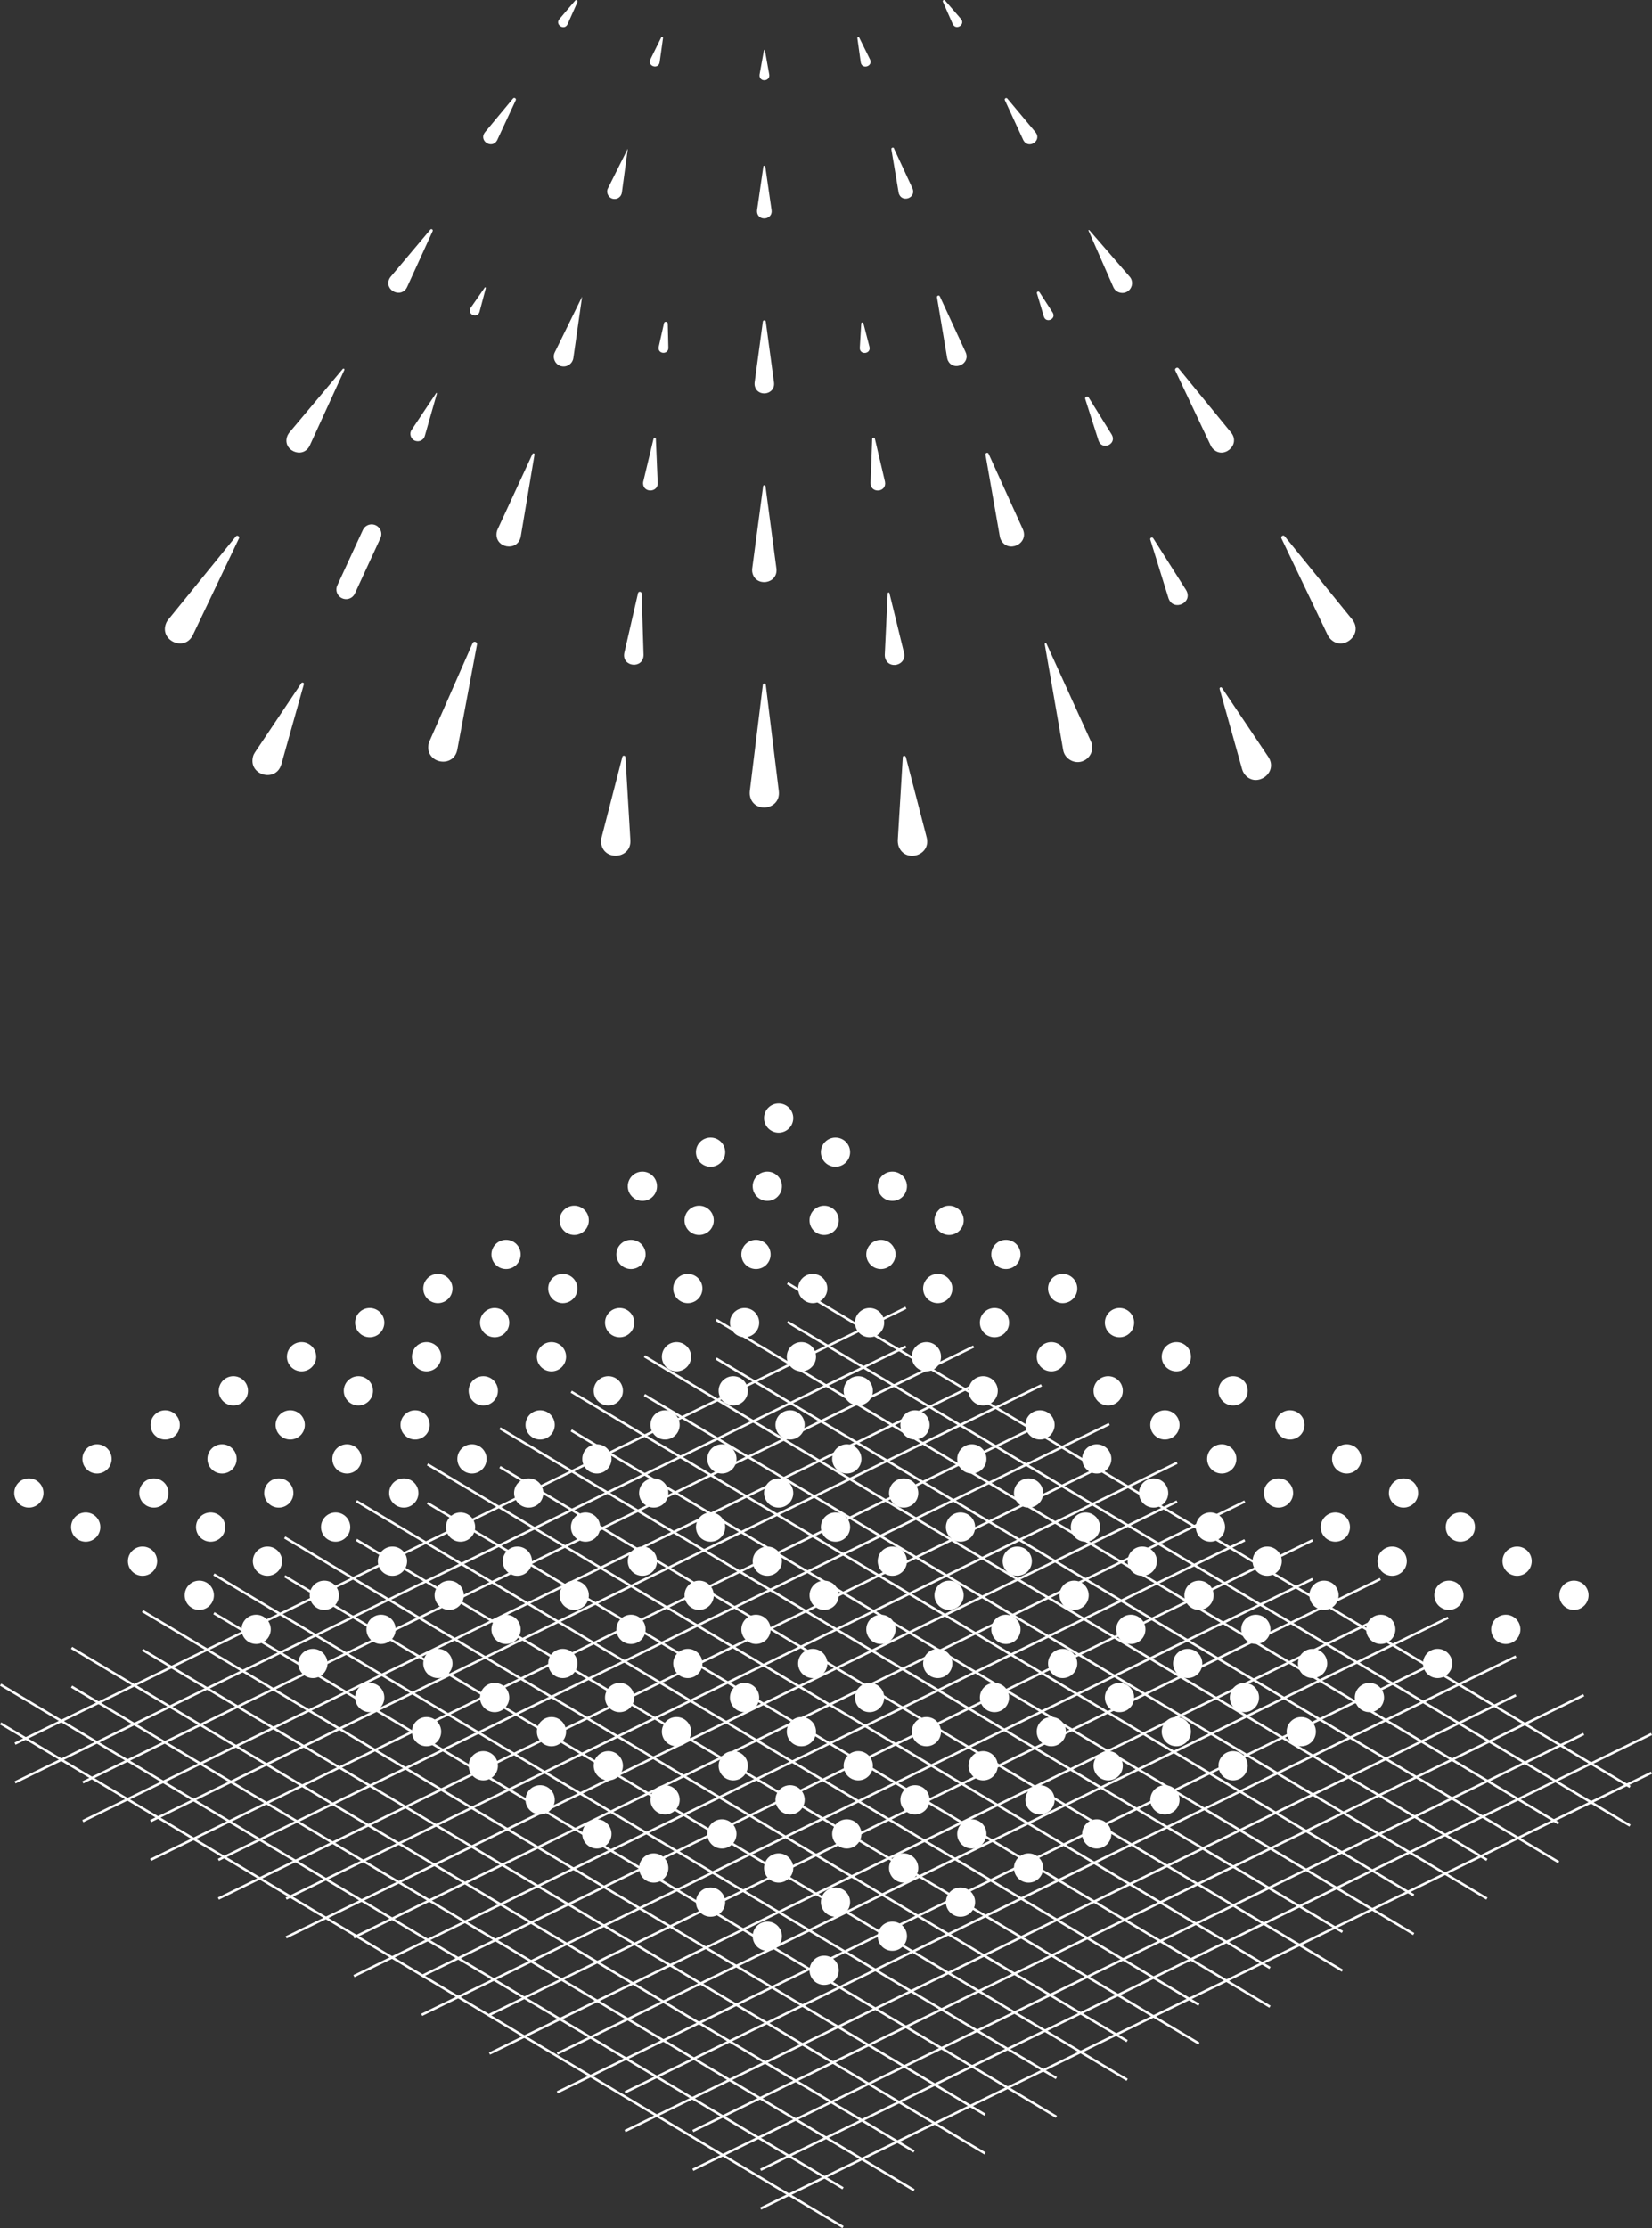 <svg viewBox="0 0 170.6 230.05" id="Calque_1" xmlns="http://www.w3.org/2000/svg"><rect x="0" y="0" width="170.6" height="230.05" fill="#333333" stroke="none"/><defs fill="#ffffff"><style>.cls-1{stroke-linecap:round;stroke-linejoin:round;stroke-width:2px;}.cls-1,.cls-2{fill:none;stroke:#ffffff;}.cls-3{stroke-width:0px;}.cls-2{stroke-miterlimit:10;stroke-width:.25px;}</style></defs><circle r="1.51" cy="154.15" cx="2.98" class="cls-3" fill="#ffffff"></circle><circle r="1.51" cy="157.67" cx="8.85" class="cls-3" fill="#ffffff"></circle><circle r="1.51" cy="161.19" cx="14.72" class="cls-3" fill="#ffffff"></circle><circle r="1.51" cy="164.71" cx="20.58" class="cls-3" fill="#ffffff"></circle><circle r="1.51" cy="168.23" cx="26.45" class="cls-3" fill="#ffffff"></circle><circle r="1.51" cy="171.75" cx="32.31" class="cls-3" fill="#ffffff"></circle><circle r="1.51" cy="175.27" cx="38.18" class="cls-3" fill="#ffffff"></circle><circle r="1.51" cy="178.79" cx="44.05" class="cls-3" fill="#ffffff"></circle><circle r="1.51" cy="182.31" cx="49.91" class="cls-3" fill="#ffffff"></circle><circle r="1.51" cy="185.83" cx="55.78" class="cls-3" fill="#ffffff"></circle><circle r="1.51" cy="189.35" cx="61.64" class="cls-3" fill="#ffffff"></circle><circle r="1.51" cy="192.87" cx="67.51" class="cls-3" fill="#ffffff"></circle><circle r="1.51" cy="196.39" cx="73.38" class="cls-3" fill="#ffffff"></circle><circle r="1.51" cy="199.91" cx="79.24" class="cls-3" fill="#ffffff"></circle><circle r="1.51" cy="203.43" cx="85.11" class="cls-3" fill="#ffffff"></circle><circle r="1.51" cy="150.63" cx="10.02" class="cls-3" fill="#ffffff"></circle><circle r="1.51" cy="154.15" cx="15.89" class="cls-3" fill="#ffffff"></circle><circle r="1.51" cy="157.67" cx="21.75" class="cls-3" fill="#ffffff"></circle><circle r="1.51" cy="161.19" cx="27.62" class="cls-3" fill="#ffffff"></circle><circle r="1.51" cy="164.71" cx="33.49" class="cls-3" fill="#ffffff"></circle><circle r="1.51" cy="168.23" cx="39.35" class="cls-3" fill="#ffffff"></circle><circle r="1.51" cy="171.75" cx="45.22" class="cls-3" fill="#ffffff"></circle><circle r="1.51" cy="175.27" cx="51.08" class="cls-3" fill="#ffffff"></circle><circle r="1.51" cy="178.79" cx="56.95" class="cls-3" fill="#ffffff"></circle><circle r="1.51" cy="182.31" cx="62.82" class="cls-3" fill="#ffffff"></circle><circle r="1.51" cy="185.83" cx="68.68" class="cls-3" fill="#ffffff"></circle><circle r="1.51" cy="189.35" cx="74.55" class="cls-3" fill="#ffffff"></circle><circle r="1.51" cy="192.87" cx="80.41" class="cls-3" fill="#ffffff"></circle><circle r="1.51" cy="196.39" cx="86.28" class="cls-3" fill="#ffffff"></circle><circle r="1.51" cy="199.91" cx="92.15" class="cls-3" fill="#ffffff"></circle><circle r="1.51" cy="147.12" cx="17.06" class="cls-3" fill="#ffffff"></circle><circle r="1.51" cy="150.63" cx="22.93" class="cls-3" fill="#ffffff"></circle><circle r="1.51" cy="154.15" cx="28.79" class="cls-3" fill="#ffffff"></circle><circle r="1.51" cy="157.67" cx="34.66" class="cls-3" fill="#ffffff"></circle><circle r="1.51" cy="161.19" cx="40.53" class="cls-3" fill="#ffffff"></circle><circle r="1.51" cy="164.71" cx="46.39" class="cls-3" fill="#ffffff"></circle><circle r="1.51" cy="168.23" cx="52.26" class="cls-3" fill="#ffffff"></circle><circle r="1.51" cy="171.75" cx="58.12" class="cls-3" fill="#ffffff"></circle><circle r="1.51" cy="175.27" cx="63.99" class="cls-3" fill="#ffffff"></circle><circle r="1.51" cy="178.79" cx="69.86" class="cls-3" fill="#ffffff"></circle><circle r="1.51" cy="182.31" cx="75.72" class="cls-3" fill="#ffffff"></circle><circle r="1.51" cy="185.83" cx="81.59" class="cls-3" fill="#ffffff"></circle><circle r="1.51" cy="189.35" cx="87.45" class="cls-3" fill="#ffffff"></circle><circle r="1.51" cy="192.87" cx="93.32" class="cls-3" fill="#ffffff"></circle><circle r="1.51" cy="196.39" cx="99.19" class="cls-3" fill="#ffffff"></circle><circle r="1.51" cy="143.6" cx="24.1" class="cls-3" fill="#ffffff"></circle><circle r="1.51" cy="147.12" cx="29.97" class="cls-3" fill="#ffffff"></circle><circle r="1.51" cy="150.63" cx="35.83" class="cls-3" fill="#ffffff"></circle><circle r="1.51" cy="154.15" cx="41.7" class="cls-3" fill="#ffffff"></circle><circle r="1.51" cy="157.67" cx="47.56" class="cls-3" fill="#ffffff"></circle><circle r="1.51" cy="161.19" cx="53.43" class="cls-3" fill="#ffffff"></circle><circle r="1.51" cy="164.71" cx="59.3" class="cls-3" fill="#ffffff"></circle><circle r="1.51" cy="168.23" cx="65.16" class="cls-3" fill="#ffffff"></circle><circle r="1.51" cy="171.75" cx="71.03" class="cls-3" fill="#ffffff"></circle><circle r="1.51" cy="175.27" cx="76.89" class="cls-3" fill="#ffffff"></circle><circle r="1.51" cy="178.79" cx="82.76" class="cls-3" fill="#ffffff"></circle><circle r="1.51" cy="182.31" cx="88.63" class="cls-3" fill="#ffffff"></circle><circle r="1.51" cy="185.83" cx="94.49" class="cls-3" fill="#ffffff"></circle><circle r="1.51" cy="189.35" cx="100.36" class="cls-3" fill="#ffffff"></circle><circle r="1.51" cy="192.87" cx="106.22" class="cls-3" fill="#ffffff"></circle><circle r="1.51" cy="140.08" cx="31.14" class="cls-3" fill="#ffffff"></circle><circle r="1.51" cy="143.6" cx="37.01" class="cls-3" fill="#ffffff"></circle><circle r="1.51" cy="147.12" cx="42.87" class="cls-3" fill="#ffffff"></circle><circle r="1.51" cy="150.63" cx="48.74" class="cls-3" fill="#ffffff"></circle><circle r="1.51" cy="154.15" cx="54.6" class="cls-3" fill="#ffffff"></circle><circle r="1.51" cy="157.67" cx="60.47" class="cls-3" fill="#ffffff"></circle><circle r="1.51" cy="161.19" cx="66.34" class="cls-3" fill="#ffffff"></circle><circle r="1.51" cy="164.71" cx="72.2" class="cls-3" fill="#ffffff"></circle><circle r="1.51" cy="168.23" cx="78.07" class="cls-3" fill="#ffffff"></circle><circle r="1.51" cy="171.75" cx="83.93" class="cls-3" fill="#ffffff"></circle><circle r="1.51" cy="175.27" cx="89.8" class="cls-3" fill="#ffffff"></circle><circle r="1.51" cy="178.79" cx="95.67" class="cls-3" fill="#ffffff"></circle><circle r="1.51" cy="182.31" cx="101.53" class="cls-3" fill="#ffffff"></circle><circle r="1.51" cy="185.83" cx="107.4" class="cls-3" fill="#ffffff"></circle><circle r="1.51" cy="189.35" cx="113.26" class="cls-3" fill="#ffffff"></circle><circle r="1.51" cy="136.56" cx="38.18" class="cls-3" fill="#ffffff"></circle><circle r="1.51" cy="140.08" cx="44.05" class="cls-3" fill="#ffffff"></circle><circle r="1.51" cy="143.6" cx="49.91" class="cls-3" fill="#ffffff"></circle><circle r="1.51" cy="147.12" cx="55.78" class="cls-3" fill="#ffffff"></circle><circle r="1.51" cy="150.63" cx="61.64" class="cls-3" fill="#ffffff"></circle><circle r="1.51" cy="154.15" cx="67.51" class="cls-3" fill="#ffffff"></circle><circle r="1.51" cy="157.67" cx="73.38" class="cls-3" fill="#ffffff"></circle><circle r="1.51" cy="161.19" cx="79.24" class="cls-3" fill="#ffffff"></circle><circle r="1.51" cy="164.71" cx="85.11" class="cls-3" fill="#ffffff"></circle><circle r="1.51" cy="168.23" cx="90.97" class="cls-3" fill="#ffffff"></circle><circle r="1.51" cy="171.75" cx="96.84" class="cls-3" fill="#ffffff"></circle><circle r="1.51" cy="175.27" cx="102.7" class="cls-3" fill="#ffffff"></circle><circle r="1.51" cy="178.79" cx="108.57" class="cls-3" fill="#ffffff"></circle><circle r="1.51" cy="182.31" cx="114.44" class="cls-3" fill="#ffffff"></circle><circle r="1.51" cy="185.83" cx="120.3" class="cls-3" fill="#ffffff"></circle><circle r="1.51" cy="133.04" cx="45.22" class="cls-3" fill="#ffffff"></circle><circle r="1.51" cy="136.56" cx="51.08" class="cls-3" fill="#ffffff"></circle><circle r="1.51" cy="140.08" cx="56.95" class="cls-3" fill="#ffffff"></circle><circle r="1.51" cy="143.6" cx="62.82" class="cls-3" fill="#ffffff"></circle><circle r="1.51" cy="147.12" cx="68.68" class="cls-3" fill="#ffffff"></circle><circle r="1.51" cy="150.63" cx="74.55" class="cls-3" fill="#ffffff"></circle><circle r="1.51" cy="154.15" cx="80.41" class="cls-3" fill="#ffffff"></circle><circle r="1.51" cy="157.67" cx="86.28" class="cls-3" fill="#ffffff"></circle><circle r="1.51" cy="161.19" cx="92.15" class="cls-3" fill="#ffffff"></circle><circle r="1.51" cy="164.71" cx="98.01" class="cls-3" fill="#ffffff"></circle><circle r="1.51" cy="168.23" cx="103.88" class="cls-3" fill="#ffffff"></circle><circle r="1.51" cy="171.75" cx="109.74" class="cls-3" fill="#ffffff"></circle><circle r="1.51" cy="175.27" cx="115.61" class="cls-3" fill="#ffffff"></circle><circle r="1.51" cy="178.79" cx="121.48" class="cls-3" fill="#ffffff"></circle><circle r="1.51" cy="182.31" cx="127.34" class="cls-3" fill="#ffffff"></circle><circle r="1.51" cy="129.52" cx="52.26" class="cls-3" fill="#ffffff"></circle><circle r="1.51" cy="133.04" cx="58.12" class="cls-3" fill="#ffffff"></circle><circle r="1.51" cy="136.56" cx="63.99" class="cls-3" fill="#ffffff"></circle><circle r="1.51" cy="140.08" cx="69.86" class="cls-3" fill="#ffffff"></circle><circle r="1.51" cy="143.6" cx="75.72" class="cls-3" fill="#ffffff"></circle><circle r="1.51" cy="147.12" cx="81.59" class="cls-3" fill="#ffffff"></circle><circle r="1.51" cy="150.63" cx="87.45" class="cls-3" fill="#ffffff"></circle><circle r="1.51" cy="154.15" cx="93.32" class="cls-3" fill="#ffffff"></circle><circle r="1.51" cy="157.67" cx="99.19" class="cls-3" fill="#ffffff"></circle><circle r="1.51" cy="161.19" cx="105.05" class="cls-3" fill="#ffffff"></circle><circle r="1.51" cy="164.71" cx="110.92" class="cls-3" fill="#ffffff"></circle><circle r="1.51" cy="168.23" cx="116.78" class="cls-3" fill="#ffffff"></circle><circle r="1.51" cy="171.75" cx="122.65" class="cls-3" fill="#ffffff"></circle><circle r="1.51" cy="175.27" cx="128.51" class="cls-3" fill="#ffffff"></circle><circle r="1.51" cy="178.79" cx="134.38" class="cls-3" fill="#ffffff"></circle><circle r="1.51" cy="126" cx="59.3" class="cls-3" fill="#ffffff"></circle><circle r="1.51" cy="129.52" cx="65.16" class="cls-3" fill="#ffffff"></circle><circle r="1.51" cy="133.04" cx="71.03" class="cls-3" fill="#ffffff"></circle><circle r="1.51" cy="136.56" cx="76.89" class="cls-3" fill="#ffffff"></circle><circle r="1.51" cy="140.08" cx="82.76" class="cls-3" fill="#ffffff"></circle><circle r="1.51" cy="143.6" cx="88.63" class="cls-3" fill="#ffffff"></circle><circle r="1.51" cy="147.12" cx="94.49" class="cls-3" fill="#ffffff"></circle><circle r="1.51" cy="150.63" cx="100.36" class="cls-3" fill="#ffffff"></circle><circle r="1.51" cy="154.15" cx="106.22" class="cls-3" fill="#ffffff"></circle><circle r="1.51" cy="157.67" cx="112.09" class="cls-3" fill="#ffffff"></circle><circle r="1.51" cy="161.19" cx="117.96" class="cls-3" fill="#ffffff"></circle><circle r="1.51" cy="164.71" cx="123.82" class="cls-3" fill="#ffffff"></circle><circle r="1.51" cy="168.23" cx="129.69" class="cls-3" fill="#ffffff"></circle><circle r="1.51" cy="171.75" cx="135.55" class="cls-3" fill="#ffffff"></circle><circle r="1.51" cy="175.27" cx="141.42" class="cls-3" fill="#ffffff"></circle><circle r="1.51" cy="122.48" cx="66.34" class="cls-3" fill="#ffffff"></circle><circle r="1.51" cy="126" cx="72.2" class="cls-3" fill="#ffffff"></circle><circle r="1.51" cy="129.52" cx="78.07" class="cls-3" fill="#ffffff"></circle><circle r="1.51" cy="133.04" cx="83.93" class="cls-3" fill="#ffffff"></circle><circle r="1.51" cy="136.56" cx="89.8" class="cls-3" fill="#ffffff"></circle><circle r="1.51" cy="140.08" cx="95.67" class="cls-3" fill="#ffffff"></circle><circle r="1.51" cy="143.6" cx="101.53" class="cls-3" fill="#ffffff"></circle><circle r="1.51" cy="147.12" cx="107.4" class="cls-3" fill="#ffffff"></circle><circle r="1.51" cy="150.63" cx="113.26" class="cls-3" fill="#ffffff"></circle><circle r="1.51" cy="154.15" cx="119.13" class="cls-3" fill="#ffffff"></circle><circle r="1.51" cy="157.67" cx="125" class="cls-3" fill="#ffffff"></circle><circle r="1.51" cy="161.19" cx="130.86" class="cls-3" fill="#ffffff"></circle><circle r="1.51" cy="164.71" cx="136.73" class="cls-3" fill="#ffffff"></circle><circle r="1.51" cy="168.23" cx="142.59" class="cls-3" fill="#ffffff"></circle><circle r="1.51" cy="171.75" cx="148.46" class="cls-3" fill="#ffffff"></circle><circle r="1.51" cy="118.96" cx="73.38" class="cls-3" fill="#ffffff"></circle><circle r="1.51" cy="122.48" cx="79.24" class="cls-3" fill="#ffffff"></circle><circle r="1.51" cy="126" cx="85.11" class="cls-3" fill="#ffffff"></circle><circle r="1.51" cy="129.52" cx="90.97" class="cls-3" fill="#ffffff"></circle><circle r="1.51" cy="133.04" cx="96.84" class="cls-3" fill="#ffffff"></circle><circle r="1.51" cy="136.56" cx="102.7" class="cls-3" fill="#ffffff"></circle><circle r="1.51" cy="140.08" cx="108.57" class="cls-3" fill="#ffffff"></circle><circle r="1.51" cy="143.6" cx="114.44" class="cls-3" fill="#ffffff"></circle><circle r="1.51" cy="147.12" cx="120.3" class="cls-3" fill="#ffffff"></circle><circle r="1.51" cy="150.63" cx="126.17" class="cls-3" fill="#ffffff"></circle><circle r="1.51" cy="154.15" cx="132.03" class="cls-3" fill="#ffffff"></circle><circle r="1.51" cy="157.67" cx="137.9" class="cls-3" fill="#ffffff"></circle><circle r="1.51" cy="161.19" cx="143.77" class="cls-3" fill="#ffffff"></circle><circle r="1.51" cy="164.71" cx="149.63" class="cls-3" fill="#ffffff"></circle><circle r="1.51" cy="168.23" cx="155.5" class="cls-3" fill="#ffffff"></circle><circle r="1.51" cy="115.44" cx="80.41" class="cls-3" fill="#ffffff"></circle><circle r="1.51" cy="118.96" cx="86.28" class="cls-3" fill="#ffffff"></circle><circle r="1.51" cy="122.48" cx="92.15" class="cls-3" fill="#ffffff"></circle><circle r="1.51" cy="126" cx="98.01" class="cls-3" fill="#ffffff"></circle><circle r="1.51" cy="129.52" cx="103.88" class="cls-3" fill="#ffffff"></circle><circle r="1.51" cy="133.04" cx="109.74" class="cls-3" fill="#ffffff"></circle><circle r="1.51" cy="136.56" cx="115.61" class="cls-3" fill="#ffffff"></circle><circle r="1.51" cy="140.08" cx="121.48" class="cls-3" fill="#ffffff"></circle><circle r="1.51" cy="143.6" cx="127.34" class="cls-3" fill="#ffffff"></circle><circle r="1.51" cy="147.12" cx="133.21" class="cls-3" fill="#ffffff"></circle><circle r="1.51" cy="150.63" cx="139.07" class="cls-3" fill="#ffffff"></circle><circle r="1.51" cy="154.15" cx="144.94" class="cls-3" fill="#ffffff"></circle><circle r="1.51" cy="157.67" cx="150.81" class="cls-3" fill="#ffffff"></circle><circle r="1.51" cy="161.19" cx="156.67" class="cls-3" fill="#ffffff"></circle><circle r="1.51" cy="164.71" cx="162.54" class="cls-3" fill="#ffffff"></circle><line y2="229.94" x2="87.06" y1="177.94" x1=".06" class="cls-2" fill="#ffffff"></line><line y2="226.14" x2="94.39" y1="174.14" x1="7.39" class="cls-2" fill="#ffffff"></line><line y2="222.34" x2="101.72" y1="170.34" x1="14.72" class="cls-2" fill="#ffffff"></line><line y2="218.56" x2="109.09" y1="166.56" x1="22.09" class="cls-2" fill="#ffffff"></line><line y2="214.74" x2="116.4" y1="162.74" x1="29.4" class="cls-2" fill="#ffffff"></line><line y2="210.99" x2="123.81" y1="158.99" x1="36.81" class="cls-2" fill="#ffffff"></line><line y2="207.19" x2="131.15" y1="155.19" x1="44.15" class="cls-2" fill="#ffffff"></line><line y2="203.47" x2="138.63" y1="151.47" x1="51.63" class="cls-2" fill="#ffffff"></line><line y2="199.69" x2="145.99" y1="147.69" x1="58.99" class="cls-2" fill="#ffffff"></line><line y2="196.03" x2="153.55" y1="144.03" x1="66.55" class="cls-2" fill="#ffffff"></line><line y2="192.27" x2="160.96" y1="140.27" x1="73.96" class="cls-2" fill="#ffffff"></line><line y2="188.49" x2="168.33" y1="136.49" x1="81.33" class="cls-2" fill="#ffffff"></line><line y2="228.03" x2="78.55" y1="183.03" x1="170.55" class="cls-2" fill="#ffffff"></line><line y2="224.03" x2="71.55" y1="179.03" x1="163.55" class="cls-2" fill="#ffffff"></line><line y2="220.03" x2="64.55" y1="175.03" x1="156.55" class="cls-2" fill="#ffffff"></line><line y2="216.03" x2="57.55" y1="171.03" x1="149.55" class="cls-2" fill="#ffffff"></line><line y2="212.03" x2="50.55" y1="167.03" x1="142.55" class="cls-2" fill="#ffffff"></line><line y2="208.03" x2="43.55" y1="163.03" x1="135.55" class="cls-2" fill="#ffffff"></line><line y2="204.03" x2="36.55" y1="159.03" x1="128.55" class="cls-2" fill="#ffffff"></line><line y2="200.03" x2="29.55" y1="155.03" x1="121.55" class="cls-2" fill="#ffffff"></line><line y2="196.03" x2="22.55" y1="151.03" x1="114.55" class="cls-2" fill="#ffffff"></line><line y2="192.03" x2="15.55" y1="147.03" x1="107.55" class="cls-2" fill="#ffffff"></line><line y2="188.03" x2="8.55" y1="143.03" x1="100.55" class="cls-2" fill="#ffffff"></line><line y2="184.03" x2="1.55" y1="139.03" x1="93.55" class="cls-2" fill="#ffffff"></line><line y2="225.94" x2="87.06" y1="173.94" x1=".06" class="cls-2" fill="#ffffff"></line><line y2="222.14" x2="94.39" y1="170.14" x1="7.39" class="cls-2" fill="#ffffff"></line><line y2="218.34" x2="101.72" y1="166.34" x1="14.72" class="cls-2" fill="#ffffff"></line><line y2="214.56" x2="109.09" y1="162.56" x1="22.09" class="cls-2" fill="#ffffff"></line><line y2="210.74" x2="116.4" y1="158.74" x1="29.4" class="cls-2" fill="#ffffff"></line><line y2="206.99" x2="123.81" y1="154.99" x1="36.81" class="cls-2" fill="#ffffff"></line><line y2="203.19" x2="131.15" y1="151.19" x1="44.15" class="cls-2" fill="#ffffff"></line><line y2="199.47" x2="138.63" y1="147.47" x1="51.63" class="cls-2" fill="#ffffff"></line><line y2="195.69" x2="145.99" y1="143.69" x1="58.99" class="cls-2" fill="#ffffff"></line><line y2="192.03" x2="153.55" y1="140.03" x1="66.55" class="cls-2" fill="#ffffff"></line><line y2="188.27" x2="160.96" y1="136.27" x1="73.96" class="cls-2" fill="#ffffff"></line><line y2="184.49" x2="168.33" y1="132.49" x1="81.33" class="cls-2" fill="#ffffff"></line><line y2="224.03" x2="78.55" y1="179.03" x1="170.55" class="cls-2" fill="#ffffff"></line><line y2="220.03" x2="71.55" y1="175.03" x1="163.55" class="cls-2" fill="#ffffff"></line><line y2="216.03" x2="64.55" y1="171.03" x1="156.55" class="cls-2" fill="#ffffff"></line><line y2="212.03" x2="57.55" y1="167.03" x1="149.55" class="cls-2" fill="#ffffff"></line><line y2="208.03" x2="50.55" y1="163.03" x1="142.55" class="cls-2" fill="#ffffff"></line><line y2="204.03" x2="43.55" y1="159.03" x1="135.55" class="cls-2" fill="#ffffff"></line><line y2="200.03" x2="36.55" y1="155.03" x1="128.55" class="cls-2" fill="#ffffff"></line><line y2="196.03" x2="29.55" y1="151.03" x1="121.55" class="cls-2" fill="#ffffff"></line><line y2="192.03" x2="22.55" y1="147.03" x1="114.55" class="cls-2" fill="#ffffff"></line><line y2="188.03" x2="15.55" y1="143.03" x1="107.55" class="cls-2" fill="#ffffff"></line><line y2="184.03" x2="8.55" y1="139.03" x1="100.55" class="cls-2" fill="#ffffff"></line><line y2="180.03" x2="1.55" y1="135.03" x1="93.55" class="cls-2" fill="#ffffff"></line><path d="M78.99,5.2l.45,2.5c.11.65-.88.83-1,.18-.01-.06,0-.12,0-.18l.45-2.5c0-.06.1-.06.11,0h0Z" class="cls-3" fill="#ffffff"></path><path d="M79.03,17.2l.65,4.5c.14.98-1.35,1.2-1.5.22-.01-.07,0-.15,0-.22l.65-4.5c.01-.11.18-.11.19,0h0Z" class="cls-3" fill="#ffffff"></path><path d="M79.08,33.2l.85,6.29c.16,1.32-1.8,1.58-2,.27-.01-.09-.01-.18,0-.27l.85-6.29c.02-.17.28-.17.3,0h0Z" class="cls-3" fill="#ffffff"></path><path d="M79.05,50.2l1.13,8.5c.19,1.64-2.25,1.97-2.5.33-.01-.11-.01-.23,0-.33l1.13-8.5c.01-.13.22-.14.24,0h0Z" class="cls-3" fill="#ffffff"></path><path d="M79.08,70.7l1.35,11c.21,1.97-2.72,2.34-3,.37-.01-.12-.01-.25,0-.37l1.35-11c.02-.17.29-.17.3,0h0Z" class="cls-3" fill="#ffffff"></path><path d="M88.73,3.88l1.12,2.27c.32.7-.83,1.06-.96.3,0,0-.35-2.51-.35-2.51-.02-.11.14-.16.19-.06h0Z" class="cls-3" fill="#ffffff"></path><path d="M92.32,15.33l1.91,4.12c.44,1.04-1.2,1.55-1.43.44,0,0-.75-4.48-.75-4.48-.03-.16.21-.24.28-.09h0Z" class="cls-3" fill="#ffffff"></path><path d="M97.06,30.61l2.66,5.76c.54,1.21-1.26,2.04-1.83.85-.04-.08-.06-.17-.08-.26l-1.05-6.26c-.03-.18.23-.26.3-.09h0Z" class="cls-3" fill="#ffffff"></path><path d="M102.09,46.85l3.54,7.8c.66,1.52-1.58,2.54-2.29,1.04-.04-.1-.08-.2-.09-.3l-1.48-8.44c-.04-.19.25-.28.32-.1h0Z" class="cls-3" fill="#ffffff"></path><path d="M108.07,66.46l4.59,10.09c.35.76,0,1.66-.75,2-.88.42-1.96-.16-2.12-1.12,0,0-1.9-10.92-1.9-10.92-.02-.1.14-.16.18-.06h0Z" class="cls-3" fill="#ffffff"></path><path d="M97.59.05l1.65,1.91c.48.59-.52,1.22-.85.53,0,0-1.02-2.31-1.02-2.31-.06-.13.12-.24.21-.13h0Z" class="cls-3" fill="#ffffff"></path><path d="M104.03,10.18l2.91,3.48c.69.89-.76,1.81-1.27.8,0,0-1.9-4.12-1.9-4.12-.08-.16.15-.3.26-.16h0Z" class="cls-3" fill="#ffffff"></path><path d="M112.49,23.76l4.17,4.81c.37.42.32,1.06-.1,1.43-.5.45-1.33.26-1.59-.36,0,0-2.56-5.83-2.56-5.83-.02-.05.05-.09.08-.05h0Z" class="cls-3" fill="#ffffff"></path><path d="M121.72,38.04l5.42,6.63c1.03,1.3-.88,2.86-1.95,1.59-.06-.08-.12-.17-.16-.26l-3.66-7.74c-.11-.22.21-.41.35-.22h0Z" class="cls-3" fill="#ffffff"></path><path d="M132.67,55.37l6.98,8.6c1.22,1.56-1.07,3.43-2.35,1.9-.07-.09-.14-.2-.19-.3l-4.78-9.99c-.1-.21.2-.4.34-.21h0Z" class="cls-3" fill="#ffffff"></path><path d="M68.47,3.93l-.35,2.51c-.13.76-1.28.41-.96-.3,0,0,1.12-2.27,1.12-2.27.05-.1.21-.05.19.06h0Z" class="cls-3" fill="#ffffff"></path><path d="M64.83,15.37l-.61,4.52c-.06.42-.44.71-.86.65-.51-.06-.81-.64-.58-1.09,0,0,2.04-4.08,2.04-4.08h0Z" class="cls-3" fill="#ffffff"></path><path d="M60.11,30.66l-.9,6.31c-.08.55-.59.94-1.15.86-.67-.08-1.07-.85-.77-1.45,0,0,2.81-5.72,2.81-5.72h0Z" class="cls-3" fill="#ffffff"></path><path d="M55.2,46.93l-1.42,8.46c-.3,1.63-2.73,1.22-2.49-.42.02-.11.05-.22.1-.32l3.6-7.78c.05-.11.24-.06.21.07h0Z" class="cls-3" fill="#ffffff"></path><path d="M49.26,66.55l-2.04,10.88c-.4,1.94-3.3,1.4-2.97-.56.02-.11.06-.23.1-.33l4.46-10.14c.1-.25.51-.13.45.14h0Z" class="cls-3" fill="#ffffff"></path><path d="M68.96,33.4l.06,2.52c.01.66-.99.68-1.01.03,0-.04,0-.08.01-.12l.55-2.46c.04-.22.39-.18.39.04h0Z" class="cls-3" fill="#ffffff"></path><path d="M67.73,45.33l.19,4.54c.04.99-1.47,1.05-1.51.06,0-.07,0-.14.02-.21l1.06-4.42c.03-.14.24-.12.24.02h0Z" class="cls-3" fill="#ffffff"></path><path d="M66.26,61.27l.2,6.34c0,1.5-2.27,1.28-1.99-.19,0,0,1.42-6.18,1.42-6.18.04-.21.37-.18.37.04h0Z" class="cls-3" fill="#ffffff"></path><path d="M64.59,78.18l.51,8.59c.09,1.99-2.88,2.17-3.03.18,0-.16,0-.32.05-.47l2.15-8.33c.04-.18.32-.15.32.03h0Z" class="cls-3" fill="#ffffff"></path><path d="M50.17,29.75l-.65,2.45c-.17.64-1.15.38-.98-.26.02-.06.04-.11.07-.16l1.45-2.09c.04-.06.13-.01.11.05h0Z" class="cls-3" fill="#ffffff"></path><path d="M45.12,40.63l-1.25,4.38c-.11.4-.53.64-.94.52-.49-.13-.71-.74-.42-1.15,0,0,2.53-3.79,2.53-3.79.03-.04.1-.01.08.04h0Z" class="cls-3" fill="#ffffff"></path><line y2="60.86" x2="35.74" y1="55.14" x1="38.38" class="cls-1" fill="#ffffff"></line><path d="M31.38,70.64l-2.33,8.29c-.57,1.91-3.43,1.11-2.92-.82.04-.16.12-.31.2-.43l4.79-7.15c.08-.13.31-.03.26.12h0Z" class="cls-3" fill="#ffffff"></path><path d="M89.16,33.37l.63,2.45c.17.75-1.02.86-1,.1,0,0,.15-2.53.15-2.53,0-.12.19-.14.21-.02h0Z" class="cls-3" fill="#ffffff"></path><path d="M90.35,45.31l1.04,4.42c.22,1.11-1.49,1.28-1.49.14,0,0,.17-4.54.17-4.54,0-.16.25-.19.28-.03h0Z" class="cls-3" fill="#ffffff"></path><path d="M91.85,61.24l1.51,6.18c.29,1.29-1.63,1.77-1.96.48-.02-.09-.03-.19-.03-.29l.3-6.35c0-.1.16-.12.19-.02h0Z" class="cls-3" fill="#ffffff"></path><path d="M93.54,78.15l2.16,8.33c.47,1.94-2.41,2.69-2.94.76-.04-.16-.05-.32-.05-.47l.52-8.59c0-.17.26-.19.3-.03h0Z" class="cls-3" fill="#ffffff"></path><path d="M107.34,30.16l1.37,2.12c.4.65-.67,1.14-.91.42,0,0-.72-2.42-.72-2.42-.05-.15.17-.25.25-.12h0Z" class="cls-3" fill="#ffffff"></path><path d="M112.42,41.03l2.39,3.85c.56.97-.98,1.68-1.36.63,0,0-1.38-4.32-1.38-4.32-.07-.21.24-.36.35-.16h0Z" class="cls-3" fill="#ffffff"></path><path d="M119.09,55.57l3.4,5.36c.76,1.3-1.32,2.26-1.82.84,0,0-1.88-6.06-1.88-6.06-.06-.18.2-.3.3-.14h0Z" class="cls-3" fill="#ffffff"></path><path d="M126.19,71.02l4.8,7.15c1.08,1.67-1.38,3.33-2.52,1.69-.09-.14-.16-.29-.2-.44l-2.32-8.29c-.04-.14.16-.24.24-.11h0Z" class="cls-3" fill="#ffffff"></path><path d="M59.64.2l-1.03,2.31c-.33.68-1.32.05-.85-.53,0,0,1.64-1.92,1.64-1.92.1-.12.3,0,.23.15h0Z" class="cls-3" fill="#ffffff"></path><path d="M53.26,10.35l-1.91,4.11c-.51,1-1.96.09-1.27-.8,0,0,2.9-3.49,2.9-3.49.12-.15.37,0,.28.18h0Z" class="cls-3" fill="#ffffff"></path><path d="M44.68,23.86l-2.64,5.78c-.57,1.2-2.37.38-1.84-.84.04-.08.09-.16.15-.23l4.09-4.86c.1-.13.31,0,.24.15h0Z" class="cls-3" fill="#ffffff"></path><path d="M35.56,38.2l-3.57,7.8c-.71,1.49-2.96.47-2.29-1.05.05-.1.11-.2.18-.29l5.52-6.57c.07-.08.21,0,.16.1h0Z" class="cls-3" fill="#ffffff"></path><path d="M24.68,55.58l-4.77,10c-.88,1.78-3.55.51-2.73-1.3.05-.11.12-.21.19-.3l6.99-8.6c.13-.17.42,0,.32.2h0Z" class="cls-3" fill="#ffffff"></path></svg>